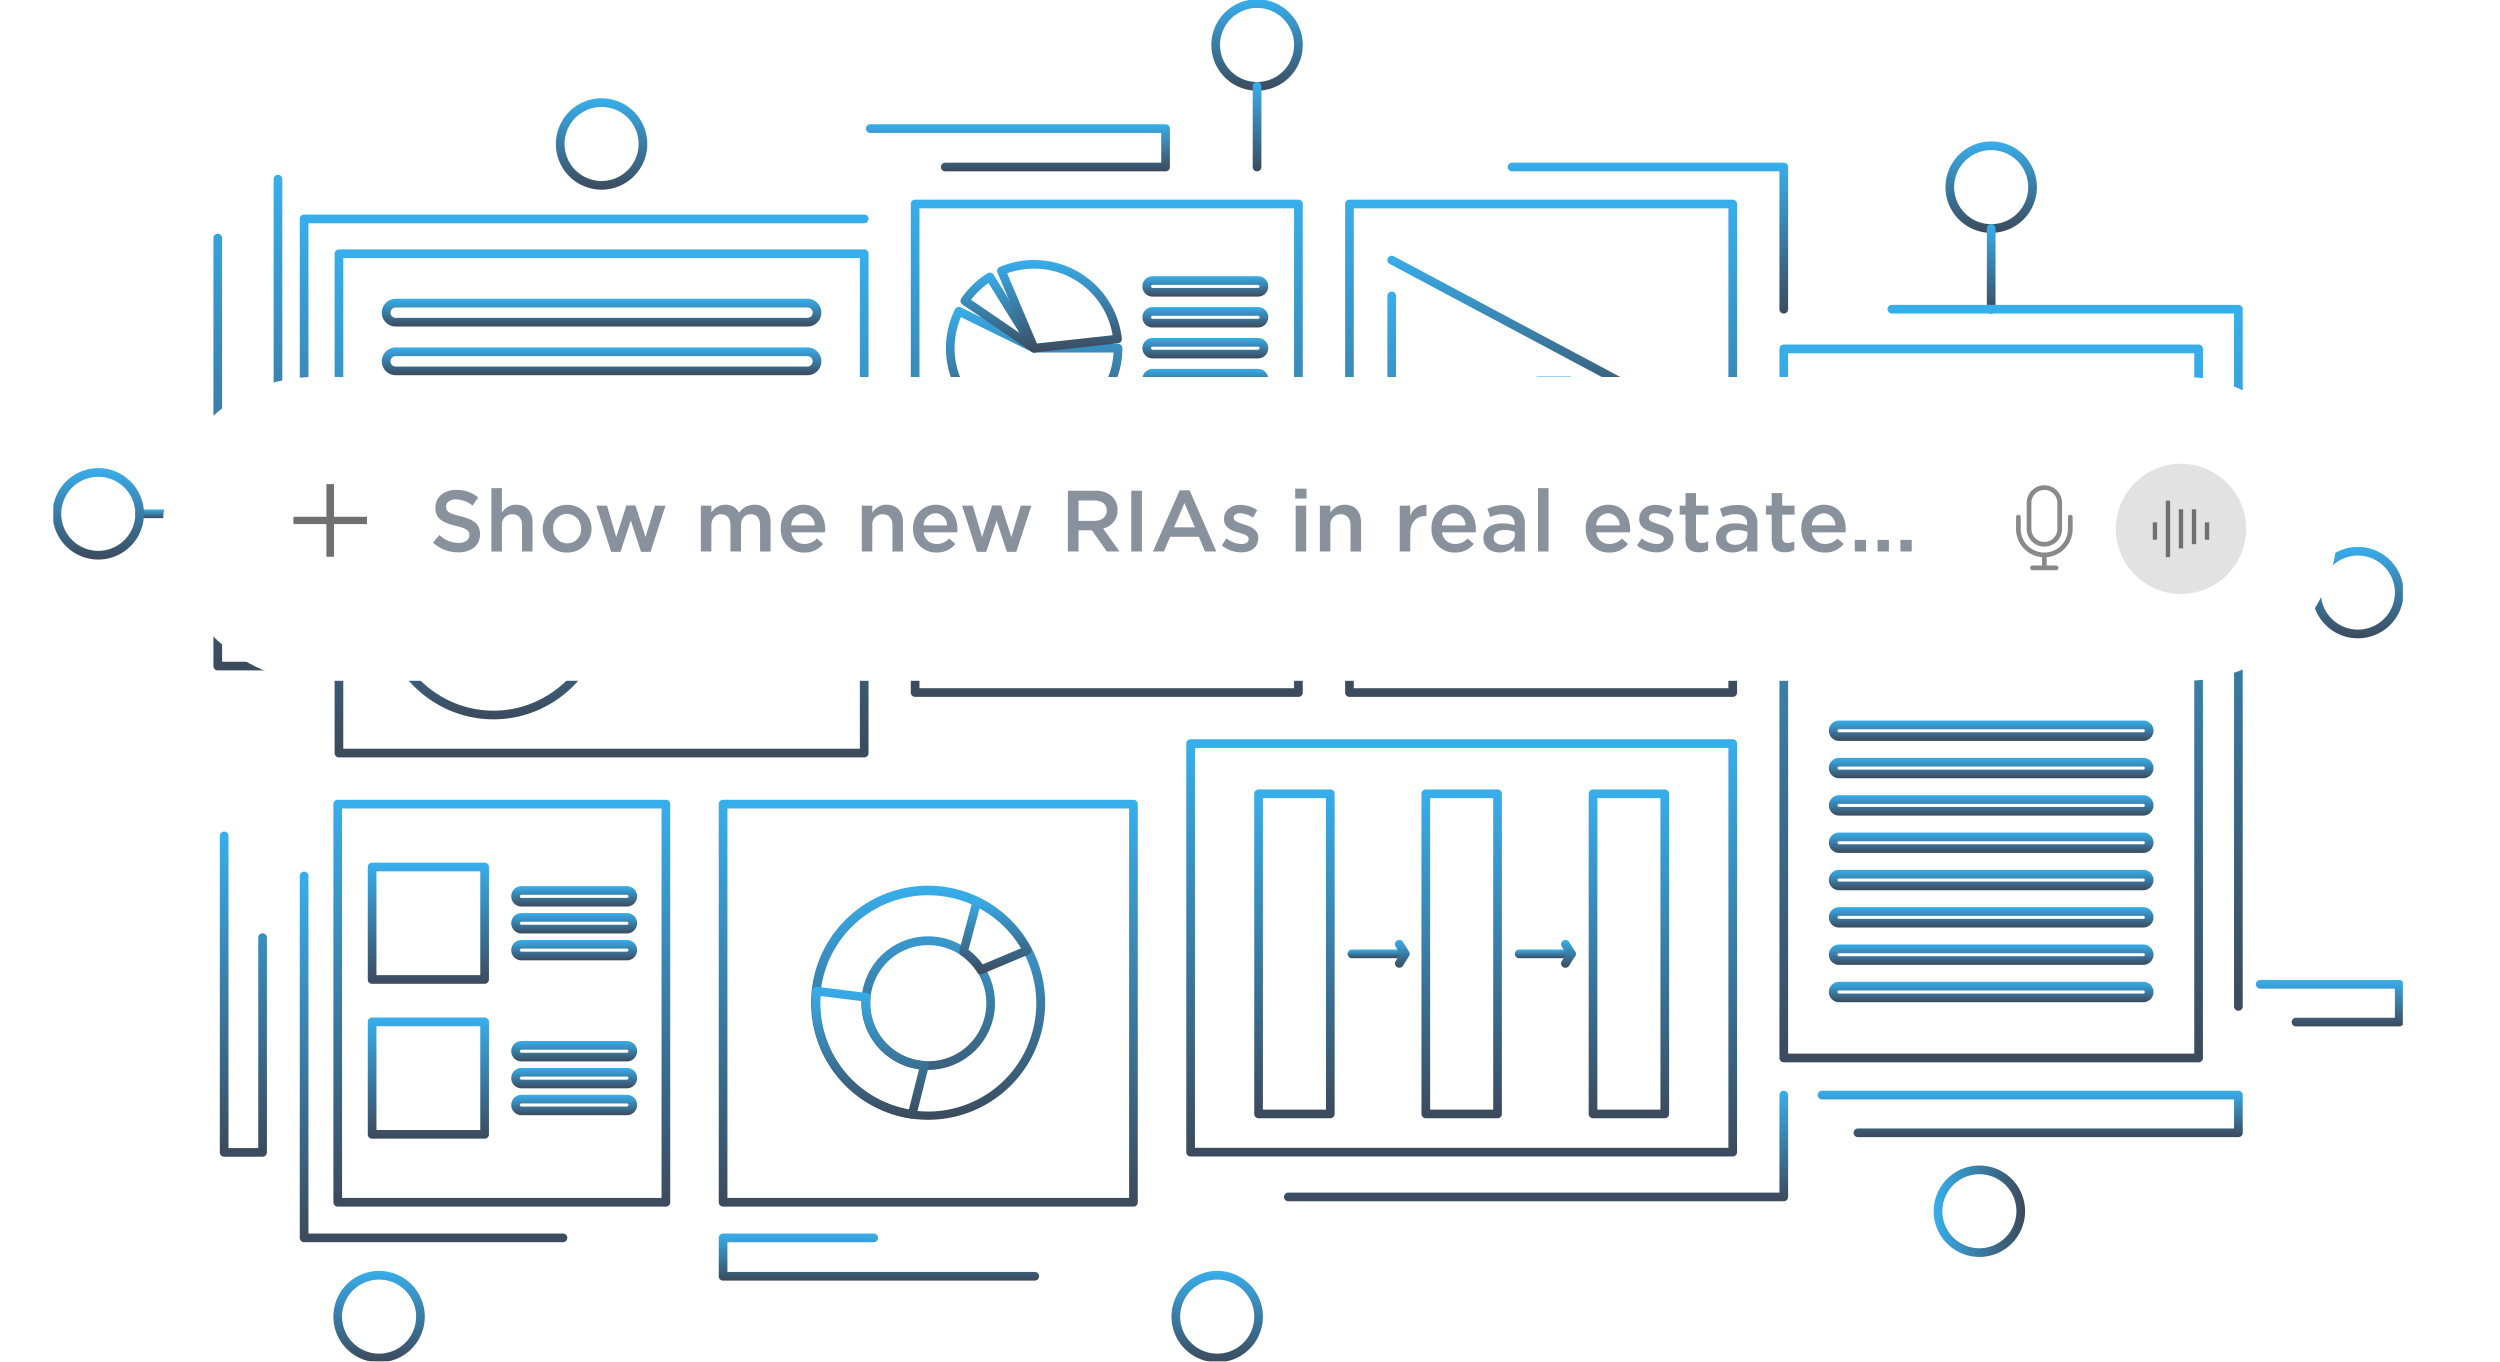 <svg xmlns="http://www.w3.org/2000/svg" xmlns:xlink="http://www.w3.org/1999/xlink" width="576" height="313.709" viewBox="0 0 576 313.709">
  <defs>
    <linearGradient id="linear-gradient" x1="0.5" x2="0.5" y2="1" gradientUnits="objectBoundingBox">
      <stop offset="0" stop-color="#0a9ce8"/>
      <stop offset="1" stop-color="#102138"/>
    </linearGradient>
    <clipPath id="clip-path">
      <rect id="Rectangle_19429" data-name="Rectangle 19429" width="541.332" height="313.709" fill="url(#linear-gradient)"/>
    </clipPath>
    <filter id="Rectangle_19465" x="0" y="49.354" width="576" height="145" filterUnits="userSpaceOnUse">
      <feOffset input="SourceAlpha"/>
      <feGaussianBlur stdDeviation="12.5" result="blur"/>
      <feFlood flood-color="#1e9de5"/>
      <feComposite operator="in" in2="blur"/>
      <feComposite in="SourceGraphic"/>
    </filter>
  </defs>
  <g id="Group_33544" data-name="Group 33544" transform="translate(-72.557 -787.146)">
    <g id="Group_33358" data-name="Group 33358" transform="translate(84.838 787.146)" opacity="0.815">
      <path id="Path_68428" data-name="Path 68428" d="M59.5,162.895H45.627a1,1,0,0,1-1-1V63.289a1,1,0,0,1,2,0v97.606H58.5V49.713a1,1,0,0,1,2,0V161.895A1,1,0,0,1,59.5,162.895Z" transform="translate(-7.735 -8.428)" fill="url(#linear-gradient)"/>
      <path id="Path_68429" data-name="Path 68429" d="M68.352,164.762H62.329a1,1,0,1,1,0-2h5.023V60.729a1,1,0,0,1,1-1H197.4a1,1,0,0,1,0,2H69.352V163.762A1,1,0,0,1,68.352,164.762Z" transform="translate(-10.566 -10.295)" fill="url(#linear-gradient)"/>
      <path id="Path_68430" data-name="Path 68430" d="M294.688,45.53H243.921a1,1,0,0,1,0-2h49.768V36.677H226.656a1,1,0,0,1,0-2h68.033a1,1,0,0,1,1,1V44.53A1,1,0,0,1,294.688,45.53Z" transform="translate(-38.424 -6.048)" fill="url(#linear-gradient)"/>
      <path id="Path_68431" data-name="Path 68431" d="M56.257,305.823H47.4a1,1,0,0,1-1-1V231.91a1,1,0,0,1,2,0v71.913h6.854V255.347a1,1,0,0,1,2,0v49.476A1,1,0,0,1,56.257,305.823Z" transform="translate(-8.036 -39.314)" fill="url(#linear-gradient)"/>
      <path id="Path_68432" data-name="Path 68432" d="M257.631,353.272H185.817a1,1,0,0,1-1-1v-8.854a1,1,0,0,1,1-1h34.7a1,1,0,1,1,0,2h-33.7v6.854h70.814a1,1,0,0,1,0,2Z" transform="translate(-31.5 -58.218)" fill="url(#linear-gradient)"/>
      <g id="Group_33284" data-name="Group 33284">
        <g id="Group_33283" data-name="Group 33283" clip-path="url(#clip-path)">
          <path id="Ellipse_146" data-name="Ellipse 146" d="M9.53-1A10.53,10.53,0,1,1-1,9.53,10.542,10.542,0,0,1,9.53-1Zm0,19.059A8.53,8.53,0,1,0,1,9.53,8.539,8.539,0,0,0,9.53,18.059Z" transform="translate(65.531 293.819)" fill="url(#linear-gradient)"/>
          <path id="Ellipse_147" data-name="Ellipse 147" d="M9.53-1A10.53,10.53,0,1,1-1,9.53,10.542,10.542,0,0,1,9.53-1Zm0,19.059A8.53,8.53,0,1,0,1,9.53,8.539,8.539,0,0,0,9.53,18.059Z" transform="translate(258.635 293.819)" fill="url(#linear-gradient)"/>
          <path id="Ellipse_148" data-name="Ellipse 148" d="M9.53-1A10.53,10.53,0,1,1-1,9.53,10.542,10.542,0,0,1,9.53-1Zm0,19.059A8.53,8.53,0,1,0,1,9.53,8.539,8.539,0,0,0,9.53,18.059Z" transform="translate(434.128 288.488) rotate(-89.334)" fill="url(#linear-gradient)"/>
          <path id="Ellipse_149" data-name="Ellipse 149" d="M9.53-1A10.53,10.53,0,1,1-1,9.53,10.542,10.542,0,0,1,9.53-1Zm0,19.059A8.53,8.53,0,1,0,1,9.53,8.539,8.539,0,0,0,9.53,18.059Z" transform="translate(116.791 23.64)" fill="url(#linear-gradient)"/>
          <path id="Line_379" data-name="Line 379" d="M18,1H0A1,1,0,0,1-1,0,1,1,0,0,1,0-1H18a1,1,0,0,1,1,1A1,1,0,0,1,18,1Z" transform="translate(19.89 118.385)" fill="url(#linear-gradient)"/>
          <path id="Ellipse_150" data-name="Ellipse 150" d="M9.53-1A10.53,10.53,0,1,1-1,9.53,10.542,10.542,0,0,1,9.53-1Zm0,19.059A8.53,8.53,0,1,0,1,9.53,8.539,8.539,0,0,0,9.53,18.059Z" transform="translate(0.831 108.856)" fill="url(#linear-gradient)"/>
          <path id="Line_380" data-name="Line 380" d="M18,1H0A1,1,0,0,1-1,0,1,1,0,0,1,0-1H18a1,1,0,0,1,1,1A1,1,0,0,1,18,1Z" transform="translate(503.441 136.535)" fill="url(#linear-gradient)"/>
          <path id="Ellipse_151" data-name="Ellipse 151" d="M9.53-1A10.53,10.53,0,1,1-1,9.53,10.542,10.542,0,0,1,9.53-1Zm0,19.059A8.53,8.53,0,1,0,1,9.53,8.539,8.539,0,0,0,9.53,18.059Z" transform="translate(521.443 127.005)" fill="url(#linear-gradient)"/>
          <path id="Path_68433" data-name="Path 68433" d="M129.222,327.4H69.581a1,1,0,0,1-1-1V243.029a1,1,0,0,1,2,0V325.4h58.641a1,1,0,0,1,0,2Z" transform="translate(-11.796 -41.199)" fill="url(#linear-gradient)"/>
          <path id="Ellipse_152" data-name="Ellipse 152" d="M9.53-1A10.53,10.53,0,1,1-1,9.53,10.542,10.542,0,0,1,9.53-1Zm0,19.059A8.53,8.53,0,1,0,1,9.53,8.539,8.539,0,0,0,9.53,18.059Z" transform="translate(267.813 0.83)" fill="url(#linear-gradient)"/>
          <path id="Line_381" data-name="Line 381" d="M0,19.593a1,1,0,0,1-1-1V0A1,1,0,0,1,0-1,1,1,0,0,1,1,0V18.593A1,1,0,0,1,0,19.593Z" transform="translate(277.343 19.889)" fill="url(#linear-gradient)"/>
          <path id="Ellipse_153" data-name="Ellipse 153" d="M9.53-1A10.53,10.53,0,1,1-1,9.53,10.542,10.542,0,0,1,9.53-1Zm0,19.059A8.53,8.53,0,1,0,1,9.53,8.539,8.539,0,0,0,9.53,18.059Z" transform="translate(436.957 33.588)" fill="url(#linear-gradient)"/>
          <path id="Line_382" data-name="Line 382" d="M0,19.593a1,1,0,0,1-1-1V0A1,1,0,0,1,0-1,1,1,0,0,1,1,0V18.593A1,1,0,0,1,0,19.593Z" transform="translate(446.487 52.648)" fill="url(#linear-gradient)"/>
          <path id="Path_68434" data-name="Path 68434" d="M467.31,80.1a1,1,0,0,1-1-1V47.337H404.718a1,1,0,0,1,0-2H467.31a1,1,0,0,1,1,1V79.1A1,1,0,0,1,467.31,80.1Z" transform="translate(-68.609 -7.855)" fill="url(#linear-gradient)"/>
          <path id="Path_68435" data-name="Path 68435" d="M456.785,328.27H342.629a1,1,0,0,1,0-2H455.785V303.8a1,1,0,0,1,2,0V327.27A1,1,0,0,1,456.785,328.27Z" transform="translate(-58.084 -51.501)" fill="url(#linear-gradient)"/>
          <path id="Path_68436" data-name="Path 68436" d="M589.912,247.416a1,1,0,0,1-1-1V86.783H510.082a1,1,0,1,1,0-2h79.829a1,1,0,0,1,1,1V246.416A1,1,0,0,1,589.912,247.416Z" transform="translate(-86.471 -14.542)" fill="url(#linear-gradient)"/>
          <path id="Path_68437" data-name="Path 68437" d="M586.629,313.5h-87.65a1,1,0,0,1,0-2h86.65V304.8H490.715a1,1,0,0,1,0-2h95.913a1,1,0,0,1,1,1V312.5A1,1,0,0,1,586.629,313.5Z" transform="translate(-83.188 -51.501)" fill="url(#linear-gradient)"/>
          <path id="Path_68438" data-name="Path 68438" d="M644.293,282.782H620.512a1,1,0,0,1,0-2h22.782v-6.706H612.248a1,1,0,0,1,0-2h32.045a1,1,0,0,1,1,1v8.706A1,1,0,0,1,644.293,282.782Z" transform="translate(-103.791 -46.293)" fill="url(#linear-gradient)"/>
          <path id="Rectangle_19412" data-name="Rectangle 19412" d="M0-1H121.02a1,1,0,0,1,1,1V115.05a1,1,0,0,1-1,1H0a1,1,0,0,1-1-1V0A1,1,0,0,1,0-1ZM120.02,1H1V114.05H120.02Z" transform="translate(65.811 58.459)" fill="url(#linear-gradient)"/>
          <path id="Path_68439" data-name="Path 68439" d="M189.41,89.489H94.539a3.2,3.2,0,0,1,0-6.4H189.41a3.2,3.2,0,1,1,0,6.4Zm-94.871-4.4a1.2,1.2,0,0,0,0,2.4H189.41a1.2,1.2,0,1,0,0-2.4Z" transform="translate(-15.653 -14.254)" fill="url(#linear-gradient)"/>
          <path id="Path_68440" data-name="Path 68440" d="M189.41,102.993H94.539a3.2,3.2,0,0,1,0-6.4H189.41a3.2,3.2,0,1,1,0,6.4Zm-94.871-4.4a1.2,1.2,0,0,0,0,2.4H189.41a1.2,1.2,0,1,0,0-2.4Z" transform="translate(-15.653 -16.544)" fill="url(#linear-gradient)"/>
          <path id="Path_68441" data-name="Path 68441" d="M189.41,116.5H94.539a3.2,3.2,0,0,1,0-6.4H189.41a3.2,3.2,0,1,1,0,6.4Zm-94.871-4.4a1.2,1.2,0,0,0,0,2.4H189.41a1.2,1.2,0,1,0,0-2.4Z" transform="translate(-15.653 -18.833)" fill="url(#linear-gradient)"/>
          <path id="Path_68442" data-name="Path 68442" d="M189.41,130H94.539a3.2,3.2,0,0,1,0-6.4H189.41a3.2,3.2,0,1,1,0,6.4Zm-94.871-4.4a1.2,1.2,0,0,0,0,2.4H189.41a1.2,1.2,0,1,0,0-2.4Z" transform="translate(-15.653 -21.122)" fill="url(#linear-gradient)"/>
          <path id="Path_68443" data-name="Path 68443" d="M199.627,143.5h-44.82a3.2,3.2,0,0,1,0-6.4h44.82a3.2,3.2,0,1,1,0,6.4Zm-44.82-4.4a1.2,1.2,0,0,0,0,2.4h44.82a1.2,1.2,0,1,0,0-2.4Z" transform="translate(-25.87 -23.411)" fill="url(#linear-gradient)"/>
          <path id="Path_68444" data-name="Path 68444" d="M200.839,157.008H161.96a3.2,3.2,0,1,1,0-6.4h38.879a3.2,3.2,0,1,1,0,6.4Zm-38.879-4.4a1.2,1.2,0,1,0,0,2.4h38.879a1.2,1.2,0,1,0,0-2.4Z" transform="translate(-27.083 -25.701)" fill="url(#linear-gradient)"/>
          <path id="Path_68445" data-name="Path 68445" d="M103.779,141.667a1,1,0,0,1,.849.471L117.579,162.9h24.467a1,1,0,0,1,1,1,25.612,25.612,0,0,1-2.059,10.093,26.363,26.363,0,0,1-13.87,13.87,25.761,25.761,0,0,1-20.185,0,26.363,26.363,0,0,1-13.87-13.87A25.612,25.612,0,0,1,91,163.9a26.045,26.045,0,0,1,12.249-22.078A1,1,0,0,1,103.779,141.667Zm37.247,23.23h-24a1,1,0,0,1-.848-.471l-12.7-20.363A24.046,24.046,0,0,0,93,163.9a23.622,23.622,0,0,0,1.9,9.309,24.363,24.363,0,0,0,12.814,12.814,23.761,23.761,0,0,0,18.618,0,24.363,24.363,0,0,0,12.814-12.814A23.6,23.6,0,0,0,141.026,164.9Z" transform="translate(-15.597 -24.185)" fill="url(#linear-gradient)"/>
          <path id="Path_68446" data-name="Path 68446" d="M120.714,164.122a1,1,0,0,1-.961-.722L112.8,139.362a1,1,0,0,1,.683-1.238,26.026,26.026,0,0,1,20.432,2.575,1,1,0,0,1,.354,1.369l-12.7,21.562A1,1,0,0,1,120.714,164.122Zm-5.705-24.335,6.021,20.828,11-18.682a24.025,24.025,0,0,0-17.023-2.146Z" transform="translate(-19.286 -23.411)" fill="url(#linear-gradient)"/>
          <path id="Path_68447" data-name="Path 68447" d="M122.132,165.425a1,1,0,0,1-.745-1.667l16.7-18.638a1,1,0,0,1,1.412-.078A26.018,26.018,0,0,1,148,161.589a1,1,0,0,1-.885,1.1l-24.874,2.727A1,1,0,0,1,122.132,165.425Zm16.759-18.211L124.62,163.147l21.262-2.331a24.021,24.021,0,0,0-6.991-13.6Z" transform="translate(-20.704 -24.714)" fill="url(#linear-gradient)"/>
          <path id="Rectangle_19413" data-name="Rectangle 19413" d="M0-1H75.606a1,1,0,0,1,1,1V91.736a1,1,0,0,1-1,1H0a1,1,0,0,1-1-1V0A1,1,0,0,1,0-1ZM74.606,1H1V90.736H74.606Z" transform="translate(65.531 185.268)" fill="url(#linear-gradient)"/>
          <path id="Rectangle_19414" data-name="Rectangle 19414" d="M0-1H25.917a1,1,0,0,1,1,1V25.917a1,1,0,0,1-1,1H0a1,1,0,0,1-1-1V0A1,1,0,0,1,0-1ZM24.917,1H1V24.917H24.917Z" transform="translate(73.454 235.439)" fill="url(#linear-gradient)"/>
          <path id="Path_68448" data-name="Path 68448" d="M153.9,293.715H129.6a2.35,2.35,0,1,1,0-4.7h24.3a2.35,2.35,0,1,1,0,4.7Zm-24.3-2.7a.35.35,0,1,0,0,.7h24.3a.35.35,0,1,0,0-.7Z" transform="translate(-21.741 -49.165)" fill="url(#linear-gradient)"/>
          <path id="Path_68449" data-name="Path 68449" d="M153.9,301.177H129.6a2.35,2.35,0,1,1,0-4.7h24.3a2.35,2.35,0,1,1,0,4.7Zm-24.3-2.7a.35.35,0,1,0,0,.7h24.3a.35.35,0,1,0,0-.7Z" transform="translate(-21.741 -50.429)" fill="url(#linear-gradient)"/>
          <path id="Path_68450" data-name="Path 68450" d="M153.9,308.64H129.6a2.35,2.35,0,1,1,0-4.7h24.3a2.35,2.35,0,1,1,0,4.7Zm-24.3-2.7a.35.35,0,1,0,0,.7h24.3a.35.35,0,1,0,0-.7Z" transform="translate(-21.741 -51.695)" fill="url(#linear-gradient)"/>
          <path id="Rectangle_19415" data-name="Rectangle 19415" d="M0-1H25.917a1,1,0,0,1,1,1V25.917a1,1,0,0,1-1,1H0a1,1,0,0,1-1-1V0A1,1,0,0,1,0-1ZM24.917,1H1V24.917H24.917Z" transform="translate(73.454 199.757)" fill="url(#linear-gradient)"/>
          <path id="Path_68451" data-name="Path 68451" d="M153.9,250.749H129.6a2.35,2.35,0,1,1,0-4.7h24.3a2.35,2.35,0,1,1,0,4.7Zm-24.3-2.7a.35.35,0,1,0,0,.7h24.3a.35.35,0,1,0,0-.7Z" transform="translate(-21.741 -41.881)" fill="url(#linear-gradient)"/>
          <path id="Path_68452" data-name="Path 68452" d="M153.9,258.212H129.6a2.35,2.35,0,1,1,0-4.7h24.3a2.35,2.35,0,1,1,0,4.7Zm-24.3-2.7a.35.35,0,1,0,0,.7h24.3a.35.35,0,1,0,0-.7Z" transform="translate(-21.741 -43.146)" fill="url(#linear-gradient)"/>
          <path id="Path_68453" data-name="Path 68453" d="M153.9,265.674H129.6a2.35,2.35,0,1,1,0-4.7h24.3a2.35,2.35,0,1,1,0,4.7Zm-24.3-2.7a.35.35,0,1,0,0,.7h24.3a.35.35,0,1,0,0-.7Z" transform="translate(-21.741 -44.411)" fill="url(#linear-gradient)"/>
          <path id="Rectangle_19416" data-name="Rectangle 19416" d="M0-1H124.907a1,1,0,0,1,1,1V94.125a1,1,0,0,1-1,1H0a1,1,0,0,1-1-1V0A1,1,0,0,1,0-1ZM123.907,1H1V93.125H123.907Z" transform="translate(262.034 171.325)" fill="url(#linear-gradient)"/>
          <path id="Rectangle_19417" data-name="Rectangle 19417" d="M0-1H16.529a1,1,0,0,1,1,1V73.76a1,1,0,0,1-1,1H0a1,1,0,0,1-1-1V0A1,1,0,0,1,0-1ZM15.529,1H1V72.76H15.529Z" transform="translate(277.695 182.888)" fill="url(#linear-gradient)"/>
          <path id="Rectangle_19418" data-name="Rectangle 19418" d="M0-1H16.529a1,1,0,0,1,1,1V73.76a1,1,0,0,1-1,1H0a1,1,0,0,1-1-1V0A1,1,0,0,1,0-1ZM15.529,1H1V72.76H15.529Z" transform="translate(316.223 182.888)" fill="url(#linear-gradient)"/>
          <path id="Rectangle_19419" data-name="Rectangle 19419" d="M0-1H16.529a1,1,0,0,1,1,1V73.76a1,1,0,0,1-1,1H0a1,1,0,0,1-1-1V0A1,1,0,0,1,0-1ZM15.529,1H1V72.76H15.529Z" transform="translate(354.752 182.888)" fill="url(#linear-gradient)"/>
          <path id="Line_383" data-name="Line 383" d="M12.039,1H0A1,1,0,0,1-1,0,1,1,0,0,1,0-1H12.039a1,1,0,0,1,1,1A1,1,0,0,1,12.039,1Z" transform="translate(299.204 219.768)" fill="url(#linear-gradient)"/>
          <path id="Path_68454" data-name="Path 68454" d="M373.423,267.384a1,1,0,0,1-.847-1.53l1.047-1.676-1.047-1.675a1,1,0,1,1,1.7-1.06l1.378,2.2a1,1,0,0,1,0,1.06l-1.378,2.206A1,1,0,0,1,373.423,267.384Z" transform="translate(-63.304 -44.411)" fill="url(#linear-gradient)"/>
          <path id="Line_384" data-name="Line 384" d="M12.039,1H0A1,1,0,0,1-1,0,1,1,0,0,1,0-1H12.039a1,1,0,0,1,1,1A1,1,0,0,1,12.039,1Z" transform="translate(337.732 219.768)" fill="url(#linear-gradient)"/>
          <path id="Path_68455" data-name="Path 68455" d="M419.51,267.384a1,1,0,0,1-.847-1.53l1.047-1.676-1.047-1.675a1,1,0,1,1,1.7-1.06l1.378,2.2a1,1,0,0,1,0,1.06l-1.378,2.206A1,1,0,0,1,419.51,267.384Z" transform="translate(-71.117 -44.411)" fill="url(#linear-gradient)"/>
          <path id="Rectangle_19420" data-name="Rectangle 19420" d="M0-1H88.309a1,1,0,0,1,1,1V112.562a1,1,0,0,1-1,1H0a1,1,0,0,1-1-1V0A1,1,0,0,1,0-1ZM87.309,1H1V111.562H87.309Z" transform="translate(198.563 47.003)" fill="url(#linear-gradient)"/>
          <path id="Path_68456" data-name="Path 68456" d="M250.82,85.349a1,1,0,0,1,.44.1L268.4,93.861H287.5a1,1,0,0,1,1,1,20.007,20.007,0,0,1-1.609,7.884,20.592,20.592,0,0,1-10.833,10.833,20.123,20.123,0,0,1-15.769,0,20.592,20.592,0,0,1-10.833-10.833,20.007,20.007,0,0,1-1.609-7.884,20.432,20.432,0,0,1,2.078-8.952A1,1,0,0,1,250.82,85.349Zm35.65,10.512h-18.3a1,1,0,0,1-.44-.1L251.3,87.7a18.436,18.436,0,0,0-1.458,7.161,18.017,18.017,0,0,0,1.449,7.1,18.591,18.591,0,0,0,9.777,9.777,18.123,18.123,0,0,0,14.2,0,18.592,18.592,0,0,0,9.777-9.777A18,18,0,0,0,286.471,95.861Z" transform="translate(-42.185 -14.638)" fill="url(#linear-gradient)"/>
          <path id="Path_68457" data-name="Path 68457" d="M268.858,94.248a1,1,0,0,1-.564-.174l-15.958-10.9a1,1,0,0,1-.262-1.39,20.335,20.335,0,0,1,6.051-5.8,1,1,0,0,1,1.377.321l10.2,16.413a1,1,0,0,1-.85,1.528ZM254.313,82.1,265.5,89.743l-7.155-11.508a18.337,18.337,0,0,0-4.034,3.864Z" transform="translate(-42.873 -13.025)" fill="url(#linear-gradient)"/>
          <path id="Path_68458" data-name="Path 68458" d="M270.578,93.653a1,1,0,0,1-.92-.61l-7.533-17.8a1,1,0,0,1,.531-1.311,20.365,20.365,0,0,1,28.129,16.5,1,1,0,0,1-.885,1.1l-19.211,2.107A1,1,0,0,1,270.578,93.653Zm-6.212-18.242,6.843,16.167,17.45-1.914a18.327,18.327,0,0,0-24.293-14.253Z" transform="translate(-44.592 -12.431)" fill="url(#linear-gradient)"/>
          <path id="Path_68459" data-name="Path 68459" d="M329.005,81.527H304.7a2.35,2.35,0,1,1,0-4.7h24.3a2.35,2.35,0,1,1,0,4.7Zm-24.3-2.7a.35.35,0,1,0,0,.7h24.3a.35.35,0,1,0,0-.7Z" transform="translate(-51.425 -13.194)" fill="url(#linear-gradient)"/>
          <path id="Path_68460" data-name="Path 68460" d="M329.005,90.1H304.7a2.35,2.35,0,1,1,0-4.7h24.3a2.35,2.35,0,1,1,0,4.7Zm-24.3-2.7a.35.35,0,1,0,0,.7h24.3a.35.35,0,1,0,0-.7Z" transform="translate(-51.425 -14.647)" fill="url(#linear-gradient)"/>
          <path id="Path_68461" data-name="Path 68461" d="M329.005,98.673H304.7a2.35,2.35,0,1,1,0-4.7h24.3a2.35,2.35,0,1,1,0,4.7Zm-24.3-2.7a.35.35,0,1,0,0,.7h24.3a.35.35,0,1,0,0-.7Z" transform="translate(-51.425 -16.1)" fill="url(#linear-gradient)"/>
          <path id="Path_68462" data-name="Path 68462" d="M329.005,107.246H304.7a2.35,2.35,0,1,1,0-4.7h24.3a2.35,2.35,0,1,1,0,4.7Zm-24.3-2.7a.35.35,0,1,0,0,.7h24.3a.35.35,0,1,0,0-.7Z" transform="translate(-51.425 -17.554)" fill="url(#linear-gradient)"/>
          <path id="Path_68463" data-name="Path 68463" d="M329.005,115.819H304.7a2.35,2.35,0,1,1,0-4.7h24.3a2.35,2.35,0,1,1,0,4.7Zm-24.3-2.7a.35.35,0,1,0,0,.7h24.3a.35.35,0,1,0,0-.7Z" transform="translate(-51.425 -19.007)" fill="url(#linear-gradient)"/>
          <path id="Path_68464" data-name="Path 68464" d="M320.292,135.711H250.2a2.35,2.35,0,1,1,0-4.7h70.1a2.35,2.35,0,1,1,0,4.7Zm-70.1-2.7a.35.35,0,1,0,0,.7h70.1a.35.35,0,1,0,0-.7Z" transform="translate(-42.185 -22.379)" fill="url(#linear-gradient)"/>
          <path id="Path_68465" data-name="Path 68465" d="M320.292,144.284H250.2a2.35,2.35,0,1,1,0-4.7h70.1a2.35,2.35,0,1,1,0,4.7Zm-70.1-2.7a.35.35,0,1,0,0,.7h70.1a.35.35,0,1,0,0-.7Z" transform="translate(-42.185 -23.832)" fill="url(#linear-gradient)"/>
          <path id="Path_68466" data-name="Path 68466" d="M320.292,152.857H250.2a2.35,2.35,0,1,1,0-4.7h70.1a2.35,2.35,0,1,1,0,4.7Zm-70.1-2.7a.35.35,0,1,0,0,.7h70.1a.35.35,0,1,0,0-.7Z" transform="translate(-42.185 -25.286)" fill="url(#linear-gradient)"/>
          <path id="Path_68467" data-name="Path 68467" d="M320.292,161.43H250.2a2.35,2.35,0,1,1,0-4.7h70.1a2.35,2.35,0,1,1,0,4.7Zm-70.1-2.7a.35.35,0,1,0,0,.7h70.1a.35.35,0,1,0,0-.7Z" transform="translate(-42.185 -26.739)" fill="url(#linear-gradient)"/>
          <path id="Path_68468" data-name="Path 68468" d="M320.292,170H250.2a2.35,2.35,0,1,1,0-4.7h70.1a2.35,2.35,0,1,1,0,4.7Zm-70.1-2.7a.35.35,0,1,0,0,.7h70.1a.35.35,0,1,0,0-.7Z" transform="translate(-42.185 -28.192)" fill="url(#linear-gradient)"/>
          <path id="Rectangle_19421" data-name="Rectangle 19421" d="M0-1H88.309a1,1,0,0,1,1,1V112.562a1,1,0,0,1-1,1H0a1,1,0,0,1-1-1V0A1,1,0,0,1,0-1ZM87.309,1H1V111.562H87.309Z" transform="translate(298.632 47.003)" fill="url(#linear-gradient)"/>
          <path id="Path_68469" data-name="Path 68469" d="M438.306,161.564H371.314a1,1,0,0,1-1-1V82.1a1,1,0,0,1,2,0v77.463h65.992a1,1,0,1,1,0,2Z" transform="translate(-62.947 -13.918)" fill="url(#linear-gradient)"/>
          <path id="Rectangle_19422" data-name="Rectangle 19422" d="M0-1H7.119a1,1,0,0,1,1,1V50.433a1,1,0,0,1-1,1H0a1,1,0,0,1-1-1V0A1,1,0,0,1,0-1ZM6.119,1H1V49.433H6.119Z" transform="translate(316.223 96.213)" fill="url(#linear-gradient)"/>
          <path id="Rectangle_19423" data-name="Rectangle 19423" d="M0-1H7.119a1,1,0,0,1,1,1V40.848a1,1,0,0,1-1,1H0a1,1,0,0,1-1-1V0A1,1,0,0,1,0-1ZM6.119,1H1V39.848H6.119Z" transform="translate(329.192 105.798)" fill="url(#linear-gradient)"/>
          <path id="Rectangle_19424" data-name="Rectangle 19424" d="M0-1H7.119a1,1,0,0,1,1,1V58.9a1,1,0,0,1-1,1H0a1,1,0,0,1-1-1V0A1,1,0,0,1,0-1ZM6.119,1H1V57.9H6.119Z" transform="translate(342.163 87.744)" fill="url(#linear-gradient)"/>
          <path id="Rectangle_19425" data-name="Rectangle 19425" d="M0-1H7.119a1,1,0,0,1,1,1V23.474a1,1,0,0,1-1,1H0a1,1,0,0,1-1-1V0A1,1,0,0,1,0-1ZM6.119,1H1V22.474H6.119Z" transform="translate(355.132 123.172)" fill="url(#linear-gradient)"/>
          <path id="Rectangle_19426" data-name="Rectangle 19426" d="M0-1H7.119a1,1,0,0,1,1,1V38.148a1,1,0,0,1-1,1H0a1,1,0,0,1-1-1V0A1,1,0,0,1,0-1ZM6.119,1H1V37.148H6.119Z" transform="translate(368.102 108.498)" fill="url(#linear-gradient)"/>
          <path id="Line_385" data-name="Line 385" d="M66.852,36.632a1,1,0,0,1-.469-.118L-.47.882A1,1,0,0,1-.882-.47,1,1,0,0,1,.47-.882L67.324,34.749a1,1,0,0,1-.471,1.883Z" transform="translate(308.368 59.924)" fill="url(#linear-gradient)"/>
          <path id="Rectangle_19427" data-name="Rectangle 19427" d="M0-1H95.573a1,1,0,0,1,1,1V163.368a1,1,0,0,1-1,1H0a1,1,0,0,1-1-1V0A1,1,0,0,1,0-1ZM94.573,1H1V162.368H94.573Z" transform="translate(398.701 80.388)" fill="url(#linear-gradient)"/>
          <path id="Path_68470" data-name="Path 68470" d="M565.246,117.135h-70.1a2.35,2.35,0,1,1,0-4.7h70.1a2.35,2.35,0,1,1,0,4.7Zm-70.1-2.7a.35.35,0,1,0,0,.7h70.1a.35.35,0,1,0,0-.7Z" transform="translate(-83.711 -19.23)" fill="url(#linear-gradient)"/>
          <path id="Path_68471" data-name="Path 68471" d="M565.246,127.112h-70.1a2.35,2.35,0,1,1,0-4.7h70.1a2.35,2.35,0,1,1,0,4.7Zm-70.1-2.7a.35.35,0,1,0,0,.7h70.1a.35.35,0,1,0,0-.7Z" transform="translate(-83.711 -20.921)" fill="url(#linear-gradient)"/>
          <path id="Path_68472" data-name="Path 68472" d="M565.246,204.8h-70.1a2.35,2.35,0,1,1,0-4.7h70.1a2.35,2.35,0,1,1,0,4.7Zm-70.1-2.7a.35.35,0,1,0,0,.7h70.1a.35.35,0,1,0,0-.7Z" transform="translate(-83.711 -34.092)" fill="url(#linear-gradient)"/>
          <path id="Path_68473" data-name="Path 68473" d="M565.246,215.16h-70.1a2.35,2.35,0,1,1,0-4.7h70.1a2.35,2.35,0,1,1,0,4.7Zm-70.1-2.7a.35.35,0,1,0,0,.7h70.1a.35.35,0,1,0,0-.7Z" transform="translate(-83.711 -35.848)" fill="url(#linear-gradient)"/>
          <path id="Path_68474" data-name="Path 68474" d="M565.246,225.515h-70.1a2.35,2.35,0,1,1,0-4.7h70.1a2.35,2.35,0,1,1,0,4.7Zm-70.1-2.7a.35.35,0,1,0,0,.7h70.1a.35.35,0,1,0,0-.7Z" transform="translate(-83.711 -37.603)" fill="url(#linear-gradient)"/>
          <path id="Path_68475" data-name="Path 68475" d="M565.246,235.87h-70.1a2.35,2.35,0,1,1,0-4.7h70.1a2.35,2.35,0,1,1,0,4.7Zm-70.1-2.7a.35.35,0,1,0,0,.7h70.1a.35.35,0,1,0,0-.7Z" transform="translate(-83.711 -39.358)" fill="url(#linear-gradient)"/>
          <path id="Path_68476" data-name="Path 68476" d="M565.246,246.225h-70.1a2.35,2.35,0,1,1,0-4.7h70.1a2.35,2.35,0,1,1,0,4.7Zm-70.1-2.7a.35.35,0,1,0,0,.7h70.1a.35.35,0,1,0,0-.7Z" transform="translate(-83.711 -41.114)" fill="url(#linear-gradient)"/>
          <path id="Path_68477" data-name="Path 68477" d="M565.246,256.58h-70.1a2.35,2.35,0,1,1,0-4.7h70.1a2.35,2.35,0,1,1,0,4.7Zm-70.1-2.7a.35.35,0,1,0,0,.7h70.1a.35.35,0,1,0,0-.7Z" transform="translate(-83.711 -42.869)" fill="url(#linear-gradient)"/>
          <path id="Path_68478" data-name="Path 68478" d="M565.246,266.935h-70.1a2.35,2.35,0,1,1,0-4.7h70.1a2.35,2.35,0,1,1,0,4.7Zm-70.1-2.7a.35.35,0,1,0,0,.7h70.1a.35.35,0,1,0,0-.7Z" transform="translate(-83.711 -44.625)" fill="url(#linear-gradient)"/>
          <path id="Path_68479" data-name="Path 68479" d="M565.246,277.29h-70.1a2.35,2.35,0,1,1,0-4.7h70.1a2.35,2.35,0,1,1,0,4.7Zm-70.1-2.7a.35.35,0,1,0,0,.7h70.1a.35.35,0,1,0,0-.7Z" transform="translate(-83.711 -46.38)" fill="url(#linear-gradient)"/>
          <path id="Path_68480" data-name="Path 68480" d="M566.563,173.552c-3.042,0-5.652-1.4-7.979-4.268a46.484,46.484,0,0,1-5.051-8.766,45.133,45.133,0,0,0-4.806-8.382c-1.951-2.406-3.993-3.527-6.426-3.527s-4.473,1.121-6.423,3.527a45.136,45.136,0,0,0-4.8,8.382,46.492,46.492,0,0,1-5.049,8.767c-2.327,2.872-4.937,4.268-7.978,4.268s-5.649-1.4-7.975-4.268a46.5,46.5,0,0,1-5.047-8.766,45.14,45.14,0,0,0-4.8-8.382c-1.949-2.406-3.99-3.527-6.422-3.527a1,1,0,0,1,0-2c3.04,0,5.649,1.4,7.976,4.268a46.5,46.5,0,0,1,5.048,8.767,45.14,45.14,0,0,0,4.8,8.382c1.949,2.406,3.989,3.527,6.421,3.527s4.474-1.121,6.424-3.527a45.137,45.137,0,0,0,4.8-8.382,46.49,46.49,0,0,1,5.049-8.766c2.327-2.872,4.936-4.268,7.977-4.268s5.652,1.4,7.98,4.268a46.49,46.49,0,0,1,5.051,8.767,45.135,45.135,0,0,0,4.806,8.382c1.951,2.406,3.992,3.527,6.426,3.527a1,1,0,0,1,0,2Z" transform="translate(-83.711 -25.023)" fill="url(#linear-gradient)"/>
          <path id="Path_68481" data-name="Path 68481" d="M542.341,173.552c-3.043,0-5.654-1.4-7.982-4.268a46.485,46.485,0,0,1-5.053-8.767,45.124,45.124,0,0,0-4.808-8.382c-1.951-2.406-3.994-3.527-6.429-3.527s-4.478,1.121-6.429,3.527a45.129,45.129,0,0,0-4.808,8.382,46.485,46.485,0,0,1-5.052,8.766c-2.328,2.872-4.939,4.267-7.982,4.267a1,1,0,0,1,0-2c2.434,0,4.477-1.121,6.428-3.527a45.128,45.128,0,0,0,4.807-8.382,46.486,46.486,0,0,1,5.053-8.767c2.329-2.872,4.94-4.268,7.982-4.268s5.654,1.4,7.982,4.268a46.486,46.486,0,0,1,5.053,8.767,45.126,45.126,0,0,0,4.808,8.382c1.951,2.406,3.994,3.527,6.429,3.527s4.474-1.121,6.424-3.527a45.135,45.135,0,0,0,4.8-8.382,46.494,46.494,0,0,1,5.049-8.767c2.327-2.872,4.937-4.268,7.978-4.268a1,1,0,0,1,0,2c-2.433,0-4.474,1.121-6.424,3.527a45.138,45.138,0,0,0-4.8,8.382,46.494,46.494,0,0,1-5.049,8.767C547.992,172.156,545.382,173.552,542.341,173.552Z" transform="translate(-83.711 -25.023)" fill="url(#linear-gradient)"/>
          <path id="Rectangle_19428" data-name="Rectangle 19428" d="M0-1H94.545a1,1,0,0,1,1,1V91.736a1,1,0,0,1-1,1H0a1,1,0,0,1-1-1V0A1,1,0,0,1,0-1ZM93.545,1H1V90.736H93.545Z" transform="translate(154.317 185.268)" fill="url(#linear-gradient)"/>
          <path id="Path_68482" data-name="Path 68482" d="M237.454,299.9a26.965,26.965,0,1,1,8.293-1.317A26.742,26.742,0,0,1,237.454,299.9Zm.009-51.733a24.914,24.914,0,1,0,7.636,1.209A24.843,24.843,0,0,0,237.463,248.171Zm-.007,40.237a15.388,15.388,0,1,1,4.744-.754A15.3,15.3,0,0,1,237.456,288.408Zm.006-28.741a13.373,13.373,0,1,0,7.783,2.5A13.355,13.355,0,0,0,237.462,259.667Z" transform="translate(-35.87 -41.901)" fill="url(#linear-gradient)"/>
          <path id="Path_68483" data-name="Path 68483" d="M211.752,273.968a1,1,0,0,1,.124.008l11.419,1.423a1,1,0,0,1,.872,1.089,13.289,13.289,0,0,0,5.189,11.885,13.377,13.377,0,0,0,7.3,2.709,1,1,0,0,1,.909,1.242l-2.835,11.264a1,1,0,0,1-1.114.745,26.854,26.854,0,0,1-21.7-18.3,26.655,26.655,0,0,1-1.153-11.178,1,1,0,0,1,.994-.892Zm10.359,3.3-9.455-1.178a24.864,24.864,0,0,0,8.929,20.8,24.947,24.947,0,0,0,11.425,5.326l2.328-9.249a15.359,15.359,0,0,1-12.5-10.468A15.128,15.128,0,0,1,222.111,277.266Z" transform="translate(-35.871 -46.614)" fill="url(#linear-gradient)"/>
          <path id="Path_68484" data-name="Path 68484" d="M255.574,249.25a1,1,0,0,1,.433.1,26.8,26.8,0,0,1,12.084,11.572,1,1,0,0,1-.5,1.392L256.909,266.8a1,1,0,0,1-1.233-.388,13.224,13.224,0,0,0-3.732-3.87,1,1,0,0,1-.4-1.083l3.065-11.471a1,1,0,0,1,.966-.742ZM265.789,260.9a24.8,24.8,0,0,0-9.567-9.2l-2.568,9.611a15.174,15.174,0,0,1,3.239,3.329Z" transform="translate(-42.806 -42.423)" fill="url(#linear-gradient)"/>
        </g>
      </g>
    </g>
    <g transform="matrix(1, 0, 0, 1, 72.56, 787.15)" filter="url(#Rectangle_19465)">
      <rect id="Rectangle_19465-2" data-name="Rectangle 19465" width="501" height="70" rx="35" transform="translate(37.5 86.85)" fill="#fff"/>
    </g>
    <g id="Group_33356" data-name="Group 33356" transform="translate(-709.943 1)">
      <g id="Group_33355" data-name="Group 33355" transform="translate(1 -1)">
        <g id="Top_10_RIA_Firms_in_the_Charlotte_Metro_Area" data-name="Top 10 RIA Firms  in the Charlotte  Metro Area" transform="translate(751.398 928.211)" opacity="0.494">
          <path id="Path_68897" data-name="Path 68897" d="M6.7,16.2c2.94,0,5-1.56,5-4.18v-.04c0-2.32-1.52-3.38-4.48-4.1-2.7-.64-3.34-1.12-3.34-2.2V5.64c0-.92.84-1.66,2.28-1.66a6.358,6.358,0,0,1,3.8,1.44l1.32-1.86A7.76,7.76,0,0,0,6.2,1.8c-2.78,0-4.78,1.66-4.78,4.06V5.9c0,2.58,1.68,3.46,4.66,4.18,2.6.6,3.16,1.14,3.16,2.14v.04c0,1.04-.96,1.76-2.48,1.76A6.484,6.484,0,0,1,2.34,12.2L.86,13.96A8.624,8.624,0,0,0,6.7,16.2Zm7.62-.2h2.42V10.04a2.349,2.349,0,0,1,2.38-2.62c1.44,0,2.26.94,2.26,2.58v6H23.8V9.26c0-2.44-1.38-4.04-3.76-4.04a3.828,3.828,0,0,0-3.3,1.84V1.4H14.32Zm17.42.24a5.521,5.521,0,0,0,5.66-5.5V10.7a5.632,5.632,0,0,0-11.26.04v.04A5.461,5.461,0,0,0,31.74,16.24Zm.04-2.12a3.255,3.255,0,0,1-3.22-3.38V10.7a3.169,3.169,0,0,1,3.18-3.36,3.264,3.264,0,0,1,3.24,3.4v.04A3.168,3.168,0,0,1,31.78,14.12ZM41.9,16.08h2.16l2.38-7.22,2.36,7.22h2.18L54.44,5.44H52l-2.16,7.24L47.5,5.4H45.42l-2.34,7.28L40.96,5.44H38.48ZM62.58,16H65V10.04c0-1.62.92-2.62,2.26-2.62s2.14.92,2.14,2.56V16h2.42V10.04c0-1.7.94-2.62,2.26-2.62,1.36,0,2.14.9,2.14,2.58v6h2.42V9.26c0-2.58-1.4-4.04-3.7-4.04a4.249,4.249,0,0,0-3.56,1.86,3.351,3.351,0,0,0-3.16-1.86A3.784,3.784,0,0,0,65,7.04V5.44H62.58Zm23.84.24a5.341,5.341,0,0,0,4.32-1.98L89.32,13a3.835,3.835,0,0,1-2.86,1.26,2.948,2.948,0,0,1-3.04-2.68h7.76c.02-.24.04-.46.04-.68,0-3.04-1.7-5.68-5.06-5.68A5.241,5.241,0,0,0,81,10.72v.04A5.269,5.269,0,0,0,86.42,16.24ZM83.4,9.98A2.858,2.858,0,0,1,86.14,7.2a2.742,2.742,0,0,1,2.68,2.78ZM99.66,16h2.42V10.04a2.349,2.349,0,0,1,2.38-2.62c1.44,0,2.26.94,2.26,2.58v6h2.42V9.26c0-2.44-1.38-4.04-3.76-4.04a3.828,3.828,0,0,0-3.3,1.84V5.44H99.66Zm17.24.24a5.341,5.341,0,0,0,4.32-1.98L119.8,13a3.835,3.835,0,0,1-2.86,1.26,2.948,2.948,0,0,1-3.04-2.68h7.76c.02-.24.04-.46.04-.68,0-3.04-1.7-5.68-5.06-5.68a5.241,5.241,0,0,0-5.16,5.5v.04A5.269,5.269,0,0,0,116.9,16.24Zm-3.02-6.26a2.858,2.858,0,0,1,2.74-2.78,2.742,2.742,0,0,1,2.68,2.78Zm12.3,6.1h2.16l2.38-7.22,2.36,7.22h2.18l3.46-10.64h-2.44l-2.16,7.24L131.78,5.4H129.7l-2.34,7.28-2.12-7.24h-2.48ZM147.14,16h2.46V11.12h3.08L156.12,16h2.92l-3.78-5.3a4.2,4.2,0,0,0,3.32-4.24V6.42a4.232,4.232,0,0,0-1.16-3.02A5.641,5.641,0,0,0,153.38,2h-6.24Zm2.46-7.06V4.24h3.58c1.82,0,2.9.82,2.9,2.32V6.6c0,1.42-1.12,2.34-2.88,2.34ZM161.74,16h2.46V2h-2.46Zm5,0h2.52l1.44-3.38h6.62L178.74,16h2.6L175.18,1.9H172.9Zm4.86-5.56,2.4-5.6,2.42,5.6Zm15.48,5.76c2.2,0,3.92-1.1,3.92-3.32v-.04c0-1.9-1.74-2.6-3.28-3.08-1.24-.4-2.38-.72-2.38-1.5V8.22c0-.6.54-1.04,1.48-1.04a6.128,6.128,0,0,1,2.98,1l.96-1.72a7.321,7.321,0,0,0-3.88-1.2c-2.1,0-3.76,1.22-3.76,3.22v.04c0,2.02,1.74,2.66,3.3,3.1,1.24.38,2.36.66,2.36,1.48v.04c0,.7-.6,1.14-1.64,1.14a5.974,5.974,0,0,1-3.46-1.3l-1.08,1.64A7.418,7.418,0,0,0,187.08,16.2ZM199.52,3.82h2.6V1.52h-2.6Zm.1,12.18h2.42V5.44h-2.42Zm5.58,0h2.42V10.04A2.349,2.349,0,0,1,210,7.42c1.44,0,2.26.94,2.26,2.58v6h2.42V9.26c0-2.44-1.38-4.04-3.76-4.04a3.828,3.828,0,0,0-3.3,1.84V5.44H205.2Zm18.4,0h2.42V11.98c0-2.8,1.48-4.18,3.6-4.18h.14V5.24a3.744,3.744,0,0,0-3.74,2.58V5.44H223.6Zm12.74.24a5.341,5.341,0,0,0,4.32-1.98L239.24,13a3.835,3.835,0,0,1-2.86,1.26,2.948,2.948,0,0,1-3.04-2.68h7.76c.02-.24.04-.46.04-.68,0-3.04-1.7-5.68-5.06-5.68a5.241,5.241,0,0,0-5.16,5.5v.04A5.269,5.269,0,0,0,236.34,16.24Zm-3.02-6.26a2.858,2.858,0,0,1,2.74-2.78,2.742,2.742,0,0,1,2.68,2.78Zm13.3,6.24a4.292,4.292,0,0,0,3.44-1.54V16h2.36V9.74a4.382,4.382,0,0,0-1.14-3.26,4.732,4.732,0,0,0-3.5-1.18,9.01,9.01,0,0,0-3.98.86l.64,1.9a7.352,7.352,0,0,1,3.02-.66c1.7,0,2.62.8,2.62,2.3v.26a8.822,8.822,0,0,0-2.84-.44c-2.58,0-4.36,1.12-4.36,3.4v.04C242.88,15.08,244.64,16.22,246.62,16.22Zm.68-1.76c-1.16,0-2.06-.58-2.06-1.6v-.04c0-1.1.92-1.76,2.48-1.76a6.709,6.709,0,0,1,2.4.42v.72C250.12,13.54,248.9,14.46,247.3,14.46ZM255.46,16h2.42V1.4h-2.42Zm16.42.24a5.341,5.341,0,0,0,4.32-1.98L274.78,13a3.835,3.835,0,0,1-2.86,1.26,2.948,2.948,0,0,1-3.04-2.68h7.76c.02-.24.04-.46.04-.68,0-3.04-1.7-5.68-5.06-5.68a5.241,5.241,0,0,0-5.16,5.5v.04A5.269,5.269,0,0,0,271.88,16.24Zm-3.02-6.26A2.858,2.858,0,0,1,271.6,7.2a2.742,2.742,0,0,1,2.68,2.78Zm13.88,6.22c2.2,0,3.92-1.1,3.92-3.32v-.04c0-1.9-1.74-2.6-3.28-3.08-1.24-.4-2.38-.72-2.38-1.5V8.22c0-.6.54-1.04,1.48-1.04a6.128,6.128,0,0,1,2.98,1l.96-1.72a7.321,7.321,0,0,0-3.88-1.2c-2.1,0-3.76,1.22-3.76,3.22v.04c0,2.02,1.74,2.66,3.3,3.1,1.24.38,2.36.66,2.36,1.48v.04c0,.7-.6,1.14-1.64,1.14a5.974,5.974,0,0,1-3.46-1.3l-1.08,1.64A7.418,7.418,0,0,0,282.74,16.2Zm9.74-.02a4.184,4.184,0,0,0,2.18-.54V13.66a3.253,3.253,0,0,1-1.5.36,1.152,1.152,0,0,1-1.3-1.32V7.52h2.84V5.44h-2.84V2.54h-2.42v2.9H288.1V7.52h1.34v5.56C289.44,15.4,290.7,16.18,292.48,16.18Zm7.72.04a4.292,4.292,0,0,0,3.44-1.54V16H306V9.74a4.382,4.382,0,0,0-1.14-3.26,4.732,4.732,0,0,0-3.5-1.18,9.01,9.01,0,0,0-3.98.86l.64,1.9a7.352,7.352,0,0,1,3.02-.66c1.7,0,2.62.8,2.62,2.3v.26a8.822,8.822,0,0,0-2.84-.44c-2.58,0-4.36,1.12-4.36,3.4v.04C296.46,15.08,298.22,16.22,300.2,16.22Zm.68-1.76c-1.16,0-2.06-.58-2.06-1.6v-.04c0-1.1.92-1.76,2.48-1.76a6.709,6.709,0,0,1,2.4.42v.72C303.7,13.54,302.48,14.46,300.88,14.46Zm11.46,1.72a4.184,4.184,0,0,0,2.18-.54V13.66a3.253,3.253,0,0,1-1.5.36,1.152,1.152,0,0,1-1.3-1.32V7.52h2.84V5.44h-2.84V2.54H309.3v2.9h-1.34V7.52h1.34v5.56C309.3,15.4,310.56,16.18,312.34,16.18Zm9.22.06a5.341,5.341,0,0,0,4.32-1.98L324.46,13a3.835,3.835,0,0,1-2.86,1.26,2.948,2.948,0,0,1-3.04-2.68h7.76c.02-.24.04-.46.04-.68,0-3.04-1.7-5.68-5.06-5.68a5.241,5.241,0,0,0-5.16,5.5v.04A5.269,5.269,0,0,0,321.56,16.24Zm-3.02-6.26a2.858,2.858,0,0,1,2.74-2.78,2.742,2.742,0,0,1,2.68,2.78ZM338.96,16h2.6V13.32h-2.6Zm-5.26,0h2.6V13.32h-2.6Zm-5.26,0h2.6V13.32h-2.6Z" transform="translate(129 -30)" fill="#102138"/>
        </g>
        <g id="Top_10_RIA_Firms_in_the_Charlotte_Metro_Area-2" data-name="Top 10 RIA Firms  in the Charlotte  Metro Area" transform="translate(703.726 922.375)">
          <path id="Path_68896" data-name="Path 68896" d="M9.975,24.045h1.75V16.52H19.32V14.84H11.725V7.315H9.975V14.84H2.38v1.68H9.975Z" transform="translate(143 -31)" fill="#707071"/>
        </g>
      </g>
    </g>
    <g id="Gradient_Blue_Dakota_Icons_Live" data-name="Gradient Blue Dakota Icons_Live" transform="translate(349.458 -139.05)">
      <path id="Path_68619" data-name="Path 68619" d="M194.125,1038a4.081,4.081,0,0,0-4.077,4.077v5.981a4.077,4.077,0,1,0,8.154,0v-5.981a4.081,4.081,0,0,0-4.077-4.077Zm0,1.086a2.973,2.973,0,0,1,2.99,2.991v5.981a2.99,2.99,0,1,1-5.981,0v-5.981A2.973,2.973,0,0,1,194.125,1039.086Zm-5.973,5.708a.566.566,0,0,0-.553.553v2.718a6.518,6.518,0,0,0,5.981,6.5v1.919H191.4a.545.545,0,1,0,0,1.09h5.436a.545.545,0,1,0,0-1.09h-2.177v-1.919a6.521,6.521,0,0,0,5.981-6.5v-2.718a.545.545,0,1,0-1.09,0v2.718a5.436,5.436,0,0,1-10.872,0v-2.718A.554.554,0,0,0,188.152,1044.795Z" transform="translate(0)" fill="#898989"/>
    </g>
    <circle id="Ellipse_154" data-name="Ellipse 154" cx="15" cy="15" r="15" transform="translate(560.057 894)" fill="#e2e2e2"/>
    <g id="Group_33357" data-name="Group 33357" transform="translate(-707.443 2)">
      <line id="Line_394" data-name="Line 394" y2="4" transform="translate(1276.5 905.5)" fill="none" stroke="#707070" stroke-width="1"/>
      <line id="Line_397" data-name="Line 397" y2="9" transform="translate(1282.5 902.5)" fill="none" stroke="#707070" stroke-width="1"/>
      <line id="Line_398" data-name="Line 398" y2="4" transform="translate(1288.5 905.5)" fill="none" stroke="#707070" stroke-width="1"/>
      <line id="Line_395" data-name="Line 395" y2="13.025" transform="translate(1279.5 900.5)" fill="none" stroke="#707070" stroke-width="1"/>
      <line id="Line_396" data-name="Line 396" y2="8.025" transform="translate(1285.5 902.5)" fill="none" stroke="#707070" stroke-width="1"/>
    </g>
  </g>
</svg>

